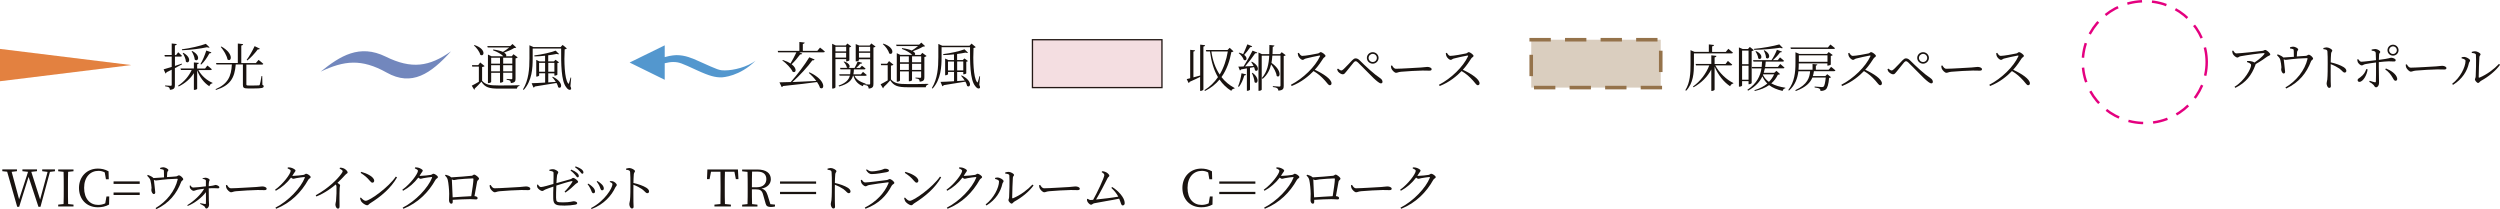<?xml version="1.0" encoding="UTF-8"?>
<svg id="_レイヤー_2" data-name="レイヤー 2" xmlns="http://www.w3.org/2000/svg" viewBox="0 0 433 36.21">
  <defs>
    <style>
      .cls-1 {
        fill: #7287bd;
      }

      .cls-2 {
        fill: none;
        stroke: #e4007f;
        stroke-dasharray: 2.15 2.15;
        stroke-width: .43px;
      }

      .cls-2, .cls-3 {
        stroke-linecap: square;
      }

      .cls-4 {
        fill: #e38140;
      }

      .cls-5 {
        fill: #191310;
      }

      .cls-6 {
        fill: #5397ce;
      }

      .cls-7 {
        fill: #f4dee1;
        stroke: #231815;
        stroke-width: .23px;
      }

      .cls-3 {
        fill: #dacebf;
        stroke: #95734b;
        stroke-dasharray: 3.08 3.08;
        stroke-width: .62px;
      }
    </style>
  </defs>
  <g id="_レイヤー_2-2" data-name="レイヤー 2">
    <g>
      <g>
        <path class="cls-5" d="M9.51,29.66l-.86.11-1.64,6.05h-.35l-1.71-5.19-1.63,5.19h-.34l-1.74-6.08-.84-.09v-.31h2.54v.31l-.92.11,1.29,4.76,1.55-4.76-.98-.11v-.31h2.53v.31l-.99.11,1.53,4.79,1.29-4.78-.93-.12v-.31h2.21v.31Z"/>
        <path class="cls-5" d="M11.8,29.76c-.03.83-.03,1.69-.03,2.55v.48c0,.84,0,1.7.03,2.55l.93.1v.32h-2.65v-.32l.93-.1c.03-.83.03-1.69.03-2.55v-.48c0-.85,0-1.71-.03-2.55l-.93-.1v-.31h2.65v.31l-.93.1Z"/>
        <path class="cls-5" d="M18.92,34.04l-.03,1.39c-.61.34-1.25.47-1.94.47-1.95,0-3.27-1.38-3.27-3.35s1.39-3.35,3.27-3.35c.58,0,1.21.11,1.85.47l.04,1.38h-.49l-.21-1.19c-.37-.19-.72-.27-1.08-.27-1.42,0-2.49,1.07-2.49,2.95s1.01,2.95,2.43,2.95c.41,0,.83-.08,1.23-.27l.21-1.19h.48Z"/>
        <path class="cls-5" d="M19.67,31.85v-.43h4.53v.43h-4.53ZM19.67,33.77v-.43h4.53v.43h-4.53Z"/>
        <path class="cls-5" d="M27.72,29.09c.2-.07.37-.12.56-.12.37,0,.88.31.88.48s-.19.22-.2.48c-.02.18-.04.49-.04.74.58-.04,1.24-.07,1.61-.12.16-.02.31-.18.46-.18.27,0,.75.47.75.68,0,.16-.29.26-.35.43-.8,2.09-2.1,3.69-4.3,4.74l-.15-.18c1.91-1.12,3.38-3,3.83-4.94.03-.12,0-.14-.12-.14-2.37.07-3.34.3-3.66.3-.12,0-.21-.04-.34-.12.04.39.24,2.02.24,2.18,0,.19-.1.28-.24.29-.24.02-.43-.42-.44-.68,0-.11.04-.26.04-.41,0-.29-.12-1-.19-1.26-.08-.34-.33-.56-.57-.82l.11-.15c.26.11.51.19.71.33.13.09.21.15.26.22.5-.02,1.23-.08,1.84-.12,0-.32,0-.83-.02-1.05,0-.19-.02-.25-.16-.3-.12-.05-.31-.08-.49-.1v-.17Z"/>
        <path class="cls-5" d="M35.07,30.89c.13-.04.32-.11.52-.11.34,0,.72.24.72.37,0,.15-.1.18-.12.42-.03.18-.04.46-.04.68,1.03-.11,1.06-.22,1.16-.22.27,0,.68.21.68.4,0,.11-.08.19-.21.19-.29,0-.79-.06-1.63,0,0,.59,0,1.6.02,2.09.02.36.04.55.04.77,0,.31-.23.64-.46.64-.2,0-.21-.25-.36-.39-.19-.16-.49-.29-.74-.42l.05-.12c.29.05.62.13.82.15.08,0,.13-.03.14-.11.03-.26,0-1.16,0-1.95-.65.9-1.92,1.9-3.14,2.39l-.08-.14c1.18-.72,2.37-1.85,2.92-2.84-.46.05-.88.12-1.2.18-.3.07-.46.18-.66.18s-.54-.33-.6-.5c-.04-.1-.04-.26-.04-.4l.12-.04c.16.24.29.37.5.37.45,0,1.46-.13,2.18-.21,0-.32,0-.71,0-.95,0-.13-.05-.17-.16-.23-.12-.06-.27-.1-.42-.12v-.11Z"/>
        <path class="cls-5" d="M39.32,32.04c.2.3.34.57.71.57.8,0,3.92-.2,4.33-.22.6-.04.85-.1,1.08-.1.34,0,.74.15.74.39,0,.16-.09.25-.39.25s-.63-.02-1.17-.02-3.07.13-3.74.21c-.51.05-.61.18-.87.18s-.67-.43-.8-.73c-.06-.17-.07-.32-.08-.49l.18-.05Z"/>
        <path class="cls-5" d="M49.82,28.99c.16,0,.34,0,.54.04.35.08.82.34.82.5,0,.15-.12.24-.26.46-.1.16-.2.33-.3.47.06,0,.12,0,.17,0,.43,0,1.53-.12,1.78-.17.24-.05.3-.2.46-.2.21,0,.78.36.78.59,0,.18-.29.23-.42.46-1.22,2.19-3.04,4-5.56,5.02l-.13-.19c2.3-1.18,4.39-3.44,5.09-5.18.04-.11,0-.13-.07-.13-.2,0-1.11.14-1.43.2-.19.04-.37.11-.5.11-.1,0-.24-.09-.38-.21-.71.93-1.6,1.72-2.64,2.28l-.13-.18c1.39-.98,2.71-2.77,2.71-3.28,0-.15-.23-.29-.54-.42l.04-.17Z"/>
        <path class="cls-5" d="M58.89,29.04c.21,0,.39.02.58.1.35.11.74.5.74.73,0,.17-.16.15-.4.41-.33.36-.77.83-1.36,1.39.25.16.46.31.46.43,0,.11-.08.24-.08.46-.06,1.27-.02,2.62-.02,3.14,0,.32-.08.43-.27.43-.29,0-.45-.42-.45-.71,0-.16.07-.33.11-.62.07-.6.11-2.06.08-2.46,0-.16-.04-.26-.13-.39-.56.48-1.79,1.45-3.35,2.08l-.12-.21c2.26-1.24,3.81-2.84,4.43-3.71.17-.23.24-.38.24-.45,0-.14-.15-.26-.53-.45l.06-.17Z"/>
        <path class="cls-5" d="M68.56,30.59l.21.13c-1.07,1.87-2.73,3.28-4.69,4.51-.18.11-.28.32-.47.32-.35,0-.88-.41-1.06-.68-.09-.15-.17-.43-.19-.57l.14-.09c.27.29.55.57.84.57.69,0,3.96-2.33,5.22-4.2ZM62.56,29.76c1.02.28,2.25.88,2.25,1.55,0,.19-.13.33-.31.33-.14,0-.26-.1-.49-.37-.43-.51-.77-.82-1.55-1.33l.11-.18Z"/>
        <path class="cls-5" d="M71.86,28.99c.16,0,.34,0,.54.04.35.08.82.34.82.5,0,.15-.12.24-.26.46-.1.16-.2.33-.3.47.06,0,.12,0,.17,0,.43,0,1.53-.12,1.78-.17.24-.05.3-.2.46-.2.21,0,.78.36.78.59,0,.18-.29.23-.42.46-1.22,2.19-3.04,4-5.56,5.02l-.13-.19c2.3-1.18,4.39-3.44,5.09-5.18.04-.11,0-.13-.07-.13-.2,0-1.11.14-1.43.2-.19.04-.37.11-.5.11-.1,0-.24-.09-.38-.21-.71.93-1.6,1.72-2.64,2.28l-.13-.18c1.39-.98,2.71-2.77,2.71-3.28,0-.15-.23-.29-.54-.42l.04-.17Z"/>
        <path class="cls-5" d="M81.61,30.46c.31-.03.35-.22.52-.22.22,0,.84.49.84.7s-.28.26-.33.5c-.08.39-.28,1.57-.46,2.53.32.02.54.15.54.32,0,.15-.07.25-.26.25-.2,0-.67-.05-1.08-.05-.7,0-1.9.06-2.97.12,0,.11,0,.22,0,.35,0,.22-.08.32-.27.32-.17,0-.37-.24-.37-.6,0-.18.03-.72.03-1.1,0-.66-.12-1.91-.25-2.43-.08-.32-.23-.52-.48-.74l.12-.15c.37.11.67.19.96.46.88-.03,3.09-.23,3.44-.27ZM81.62,33.98c.17-1,.38-2.49.38-2.98,0-.07-.03-.1-.11-.1-.57,0-2.07.12-2.56.17-.29.03-.55.12-.71.12-.1,0-.23-.05-.36-.12.03.54.11,2.13.14,3.11.96-.06,2.38-.17,3.22-.2Z"/>
        <path class="cls-5" d="M84.98,32.04c.2.3.34.57.72.57.8,0,3.92-.2,4.33-.22.6-.04.85-.1,1.08-.1.34,0,.74.15.74.39,0,.16-.09.25-.39.25s-.62-.02-1.17-.02-3.07.13-3.74.21c-.51.05-.61.18-.87.18s-.67-.43-.8-.73c-.06-.17-.07-.32-.08-.49l.18-.05Z"/>
        <path class="cls-5" d="M95.13,29.41c.24-.08.47-.11.66-.11.32,0,.9.33.9.53,0,.2-.18.31-.21.57-.04.25-.07.75-.11,1.32.77-.22,1.9-.53,2.43-.68.26-.07.32-.23.46-.23.26,0,.87.47.87.68,0,.18-.26.21-.47.41-.37.37-1.01.97-1.73,1.45l-.15-.15c.56-.57,1.06-1.19,1.34-1.68.06-.1.03-.17-.1-.15-.49.08-1.86.51-2.66.77-.04.77-.06,1.6-.05,2.12.02.72.11.79,1.2.79,1.24,0,1.65-.19,1.86-.19.24,0,.6.11.6.33,0,.16-.17.24-.41.27-.4.08-1.19.15-1.78.15-1.4,0-1.94-.08-1.96-1.24-.02-.61,0-1.47.03-2.05-.43.14-1.01.34-1.39.5-.32.14-.33.26-.58.26-.2,0-.7-.36-.81-.61-.06-.12-.06-.3-.05-.46l.14-.05c.18.26.32.44.54.44.31,0,1.55-.36,2.15-.54.02-.72.04-1.6.02-1.95-.02-.22-.29-.27-.72-.33v-.17ZM98.93,29.37c.45.18.79.39,1.02.58.22.21.3.36.3.53,0,.15-.07.24-.21.24-.13,0-.23-.2-.41-.42-.19-.22-.44-.49-.82-.76l.13-.16ZM99.69,28.81c.46.16.8.34,1.03.51.23.19.33.37.33.54,0,.15-.08.23-.21.23s-.23-.21-.43-.42c-.19-.22-.42-.42-.82-.71l.11-.15Z"/>
        <path class="cls-5" d="M101.76,31.9l.11-.1c.24.12.47.31.63.45.37.31.56.62.56.9,0,.19-.09.32-.28.32-.29,0-.29-.34-.54-.82-.14-.29-.3-.54-.47-.75ZM102.47,36.2l-.11-.16c2.37-1.21,3.72-3.48,3.72-4.14,0-.14-.12-.25-.47-.39l.04-.13c.12,0,.28-.03.42,0,.33.05.76.44.76.66,0,.14-.15.21-.25.41-.66,1.42-1.96,2.94-4.11,3.75ZM103.34,31.45l.11-.1c.26.14.46.28.66.47.29.24.47.53.47.84,0,.19-.13.3-.3.3-.27,0-.27-.36-.48-.79-.12-.24-.29-.52-.46-.72Z"/>
        <path class="cls-5" d="M108.43,29.21c.23-.05.4-.11.57-.11.37,0,.98.33.98.54,0,.18-.16.21-.2.5-.04.42-.06,1.06-.07,1.55.87.19,1.71.5,2.21.81.27.17.5.39.5.66,0,.15-.1.3-.29.3-.3,0-.39-.3-.93-.7-.4-.27-.88-.53-1.49-.76,0,.61-.02,2.05,0,2.98,0,.39.03.65.03.8,0,.23-.09.33-.29.33-.3,0-.45-.48-.45-.78,0-.19.08-.35.12-.68.07-.65.07-2.09.07-2.76,0-.7,0-1.66-.05-2.1-.03-.28-.22-.33-.7-.39v-.18Z"/>
        <path class="cls-5" d="M125.56,29.74c-.03.83-.03,1.69-.03,2.57v.48c0,.84,0,1.7.03,2.55l1.03.1v.32h-2.85v-.32l1.04-.1c.02-.83.02-1.69.02-2.55v-.48c0-.86,0-1.73-.02-2.57h-1.63l-.25,1.28h-.45l.07-1.67h5.29l.09,1.67h-.45l-.25-1.28h-1.63Z"/>
        <path class="cls-5" d="M134.23,35.44v.32c-.16.04-.39.09-.69.09-.58,0-.81-.16-.92-.55l-.45-1.58c-.2-.76-.52-.93-1.34-.93h-.6c0,.9,0,1.74.03,2.56l.93.1v.32h-2.65v-.32l.93-.1c.03-.83.03-1.69.03-2.55v-.48c0-.85,0-1.71-.03-2.55l-.93-.1v-.31h2.66c1.46,0,2.31.61,2.31,1.68,0,.77-.56,1.44-1.63,1.63.55.12.85.45,1.07,1.14l.48,1.55.8.08ZM131.12,32.43c1.04,0,1.61-.6,1.61-1.4s-.48-1.31-1.55-1.31h-.92c-.03.84-.03,1.7-.03,2.71h.88Z"/>
        <path class="cls-5" d="M141.35,31.82h-6.25v-.39h6.25v.39ZM141.35,33.62h-6.25v-.39h6.25v.39Z"/>
        <path class="cls-5" d="M143.32,29.21c.23-.05.4-.11.57-.11.37,0,.98.33.98.54,0,.18-.16.21-.2.5-.04.42-.06,1.06-.07,1.55.87.19,1.71.5,2.21.81.27.17.5.39.5.66,0,.15-.1.3-.29.3-.3,0-.39-.3-.93-.7-.4-.27-.88-.53-1.49-.76,0,.61-.02,2.05,0,2.98,0,.39.03.65.03.8,0,.23-.09.33-.29.33-.3,0-.45-.48-.45-.78,0-.19.08-.35.12-.68.07-.65.07-2.09.07-2.76,0-.7,0-1.66-.05-2.1-.03-.28-.22-.33-.7-.39v-.18Z"/>
        <path class="cls-5" d="M149.09,31.21l.17-.08c.19.27.34.47.6.47.53,0,3.13-.33,3.75-.42.25-.04.33-.17.48-.17.27,0,.81.45.81.67,0,.17-.35.26-.46.48-.89,1.72-2.22,3.13-4.54,4l-.12-.2c1.98-1,3.41-2.52,4.12-4.24.04-.11,0-.16-.11-.14-.72.07-2.68.35-3.29.47-.28.06-.4.22-.6.22-.21,0-.61-.36-.7-.57-.06-.15-.1-.32-.12-.49ZM153.57,29.82c-.66.12-1.78.33-2.57.33-.46,0-.71-.25-1-.71l.13-.11c.34.25.57.35.86.35.55,0,1-.11,1.46-.2.53-.12.64-.26.83-.26.38,0,.69.12.69.33,0,.12-.11.2-.39.26Z"/>
        <path class="cls-5" d="M162.81,30.59l.2.13c-1.07,1.87-2.73,3.28-4.69,4.51-.18.11-.28.32-.47.32-.35,0-.88-.41-1.06-.68-.09-.15-.17-.43-.19-.57l.14-.09c.27.29.55.57.84.57.69,0,3.96-2.33,5.23-4.2ZM156.81,29.76c1.02.28,2.25.88,2.25,1.55,0,.19-.12.33-.31.33-.14,0-.26-.1-.49-.37-.43-.51-.77-.82-1.55-1.33l.11-.18Z"/>
        <path class="cls-5" d="M166.11,28.99c.16,0,.34,0,.54.04.35.08.82.34.82.5,0,.15-.12.24-.26.46-.1.16-.2.33-.3.47.06,0,.12,0,.17,0,.43,0,1.53-.12,1.78-.17.24-.05.3-.2.46-.2.21,0,.78.36.78.59,0,.18-.29.23-.42.46-1.22,2.19-3.04,4-5.56,5.02l-.13-.19c2.3-1.18,4.39-3.44,5.09-5.18.04-.11,0-.13-.07-.13-.2,0-1.11.14-1.43.2-.19.04-.38.11-.5.11-.1,0-.24-.09-.38-.21-.71.93-1.6,1.72-2.64,2.28l-.13-.18c1.39-.98,2.71-2.77,2.71-3.28,0-.15-.23-.29-.55-.42l.04-.17Z"/>
        <path class="cls-5" d="M172.35,31v-.19c.13-.04.32-.08.52-.06.31.03.95.36.95.62,0,.19-.17.25-.21.47-.29,1.34-1.13,2.75-2.75,3.75l-.15-.18c1.42-1.09,2.32-2.92,2.32-3.98,0-.27-.46-.38-.67-.43ZM174.1,29.88c.23-.08.38-.11.59-.11.36,0,.94.32.94.53,0,.19-.18.19-.2.47-.04.4-.12,2.79-.12,3.45,0,.12.05.14.14.12,1.3-.54,2.54-1.48,3.37-2.37l.19.15c-.77,1.08-2.07,2.11-3.3,2.78-.21.12-.32.37-.5.37-.2,0-.55-.42-.55-.59s.1-.21.12-.56c.04-.5.1-2.86.04-3.71,0-.22-.25-.3-.71-.34l-.02-.18Z"/>
        <path class="cls-5" d="M180.16,32.04c.2.3.34.57.71.57.8,0,3.92-.2,4.33-.22.6-.04.85-.1,1.08-.1.34,0,.74.15.74.39,0,.16-.09.25-.39.25s-.63-.02-1.17-.02-3.07.13-3.74.21c-.51.05-.61.18-.87.18s-.67-.43-.8-.73c-.06-.17-.07-.32-.08-.49l.18-.05Z"/>
        <path class="cls-5" d="M192.63,32.39c1.02.61,2.17,1.84,2.17,2.78,0,.25-.13.41-.35.41-.29,0-.27-.4-.61-1.17-1.31.28-3.54.62-4.34.8-.19.04-.37.25-.52.25-.24,0-.6-.39-.68-.64-.03-.12-.04-.22-.03-.33l.12-.06c.19.14.33.21.48.21.08,0,.24,0,.46-.03.66-1.14,1.94-3.85,1.94-4.28,0-.19-.17-.35-.46-.51l.06-.16c.17,0,.38.03.51.09.37.11.76.47.76.69,0,.15-.2.21-.3.4-.41.83-1.37,2.68-2,3.72,1.12-.11,2.87-.32,3.85-.5-.3-.56-.73-1.08-1.21-1.52l.16-.16Z"/>
        <path class="cls-5" d="M210.03,34.04l-.03,1.39c-.61.34-1.25.47-1.94.47-1.95,0-3.27-1.38-3.27-3.35s1.38-3.35,3.27-3.35c.58,0,1.21.11,1.85.47l.04,1.38h-.49l-.21-1.19c-.37-.19-.72-.27-1.08-.27-1.42,0-2.49,1.07-2.49,2.95s1.01,2.95,2.43,2.95c.41,0,.83-.08,1.23-.27l.21-1.19h.48Z"/>
        <path class="cls-5" d="M217.43,31.82h-6.25v-.39h6.25v.39ZM217.43,33.62h-6.25v-.39h6.25v.39Z"/>
        <path class="cls-5" d="M221.06,28.99c.16,0,.34,0,.54.04.35.08.82.34.82.5,0,.15-.12.24-.26.46-.1.16-.2.33-.3.47.06,0,.12,0,.17,0,.43,0,1.53-.12,1.78-.17.24-.05.3-.2.46-.2.21,0,.78.36.78.59,0,.18-.29.23-.42.46-1.22,2.19-3.04,4-5.56,5.02l-.13-.19c2.3-1.18,4.39-3.44,5.09-5.18.04-.11,0-.13-.07-.13-.2,0-1.11.14-1.43.2-.19.04-.38.11-.5.11-.1,0-.24-.09-.38-.21-.71.93-1.6,1.72-2.64,2.28l-.13-.18c1.39-.98,2.71-2.77,2.71-3.28,0-.15-.23-.29-.55-.42l.04-.17Z"/>
        <path class="cls-5" d="M230.81,30.46c.31-.03.35-.22.52-.22.22,0,.84.49.84.7s-.28.26-.33.5c-.08.39-.28,1.57-.46,2.53.32.02.55.15.55.32,0,.15-.07.25-.26.25s-.67-.05-1.08-.05c-.7,0-1.9.06-2.97.12,0,.11,0,.22,0,.35,0,.22-.08.32-.27.32-.17,0-.37-.24-.37-.6,0-.18.03-.72.03-1.1,0-.66-.12-1.91-.25-2.43-.08-.32-.23-.52-.48-.74l.12-.15c.38.11.67.19.96.46.88-.03,3.09-.23,3.44-.27ZM230.82,33.98c.17-1,.38-2.49.38-2.98,0-.07-.03-.1-.11-.1-.57,0-2.07.12-2.56.17-.29.03-.54.12-.71.12-.1,0-.23-.05-.36-.12.03.54.11,2.13.14,3.11.96-.06,2.39-.17,3.22-.2Z"/>
        <path class="cls-5" d="M234.18,32.04c.2.3.34.57.71.57.8,0,3.92-.2,4.33-.22.6-.04.85-.1,1.08-.1.34,0,.74.15.74.39,0,.16-.09.25-.39.25s-.63-.02-1.17-.02-3.07.13-3.74.21c-.51.05-.61.18-.87.18s-.67-.43-.8-.73c-.06-.17-.07-.32-.08-.49l.18-.05Z"/>
        <path class="cls-5" d="M244.68,28.99c.16,0,.34,0,.54.04.35.08.82.34.82.5,0,.15-.12.24-.26.46-.1.16-.2.33-.3.47.06,0,.12,0,.17,0,.43,0,1.53-.12,1.78-.17.24-.05.3-.2.46-.2.21,0,.78.36.78.59,0,.18-.29.23-.42.46-1.22,2.19-3.04,4-5.56,5.02l-.13-.19c2.3-1.18,4.39-3.44,5.09-5.18.04-.11,0-.13-.07-.13-.2,0-1.11.14-1.43.2-.19.04-.37.11-.5.11-.1,0-.24-.09-.38-.21-.71.93-1.6,1.72-2.64,2.28l-.13-.18c1.39-.98,2.71-2.77,2.71-3.28,0-.15-.23-.29-.54-.42l.04-.17Z"/>
      </g>
      <g>
        <g>
          <rect class="cls-3" x="265.21" y="6.88" width="22.43" height="8.29"/>
          <g>
            <path class="cls-5" d="M293.39,11.12c0,1.42-.09,3.29-1.36,4.6l-.13-.1c.83-1.33.9-2.97.9-4.5v-2.43l.68.29h2.49v-1.29l.9.1c-.02.12-.11.21-.33.24v.96h2.37l.44-.54s.49.39.79.66c-.02.1-.1.14-.22.14h-6.53v1.89ZM297.09,11.33c.7,1.32,1.97,2.49,3.13,3.05l-.02.09c-.24.04-.45.2-.54.47-1.07-.7-2.07-1.91-2.69-3.41v4c0,.08-.25.22-.47.22h-.1v-3.71c-.67,1.26-1.71,2.32-3.08,3.08l-.1-.13c1.3-.92,2.29-2.26,2.83-3.66h-2.3l-.07-.26h2.72v-1.49l.89.1c-.03.13-.1.22-.32.26v1.14h1.9l.4-.52s.46.37.75.63c-.03.1-.11.14-.23.14h-2.7Z"/>
            <path class="cls-5" d="M301.73,14.06v.75c0,.05-.17.2-.46.2h-.09v-6.8l.66.28h.91l.32-.36.7.55c-.05.07-.21.14-.38.18v5.52c0,.07-.27.21-.46.21h-.08v-.54h-1.12ZM301.73,8.76v2.36h1.12v-2.36h-1.12ZM302.85,13.81v-2.42h-1.12v2.42h1.12ZM308.3,12.83c-.06.07-.15.1-.37.11-.28.58-.65,1.08-1.14,1.5.66.37,1.48.61,2.43.75v.1c-.24.04-.41.2-.47.46-.96-.22-1.73-.54-2.34-1.01-.65.46-1.47.8-2.49,1.02l-.05-.14c.9-.27,1.64-.66,2.23-1.15-.35-.34-.63-.75-.86-1.24-.41.89-1.15,1.74-2.47,2.47l-.13-.14c1.69-1.13,2.25-2.46,2.45-3.71h-1.61l-.07-.26h1.71c.04-.32.06-.62.07-.92h-1.49l-.07-.26h3.2c.35-.51.73-1.23.93-1.79l.88.32c-.04.1-.15.15-.34.14-.29.41-.76.94-1.24,1.33h.86l.38-.47s.43.34.69.59c-.02.1-.11.14-.22.14h-2.95c-.02.3-.04.61-.1.92h2.22l.39-.51s.46.36.74.63c-.02.09-.1.13-.22.13h-3.17c-.05.25-.12.52-.2.77h1.82l.38-.34.63.56ZM308.78,8.31c-.09.07-.25.06-.46-.04-1.18.18-2.95.35-4.5.36l-.03-.17c1.5-.13,3.38-.47,4.39-.77l.6.61ZM304.15,8.85c1.46.68.88,1.7.38,1.26-.03-.4-.27-.9-.49-1.21l.11-.04ZM305.34,12.98c.25.49.6.89,1.04,1.2.38-.39.69-.82.9-1.31h-1.9l-.04.11ZM305.58,8.7c1.38.76.77,1.77.29,1.31,0-.41-.2-.94-.39-1.26l.11-.05Z"/>
            <path class="cls-5" d="M317.14,11.58s.46.34.75.61c-.03.1-.11.14-.23.14h-3.49c-.04.28-.09.57-.18.85h2.15l.34-.33.66.53c-.06.06-.16.1-.34.12-.09,1.06-.28,1.77-.6,2.01-.21.16-.54.25-.89.24,0-.15-.04-.3-.17-.39-.12-.09-.5-.17-.85-.21v-.16c.38.03,1.05.09,1.24.09.16,0,.23-.02.31-.07.17-.14.29-.74.38-1.58h-2.32c-.34.85-1.09,1.68-2.85,2.33l-.12-.14c2.15-.98,2.49-2.2,2.58-3.28h-2.03c-.14,1.15-.54,2.4-1.63,3.35l-.12-.1c1.08-1.4,1.24-3.09,1.24-4.64v-1.9l.68.29h4.78l.3-.33.7.53c-.05.06-.19.12-.34.15v1.49c0,.05-.3.18-.5.18h-.09v-.38h-4.96c0,.34,0,.71-.04,1.1h2.43v-1l.83.08c-.02.11-.09.18-.26.2v.72h2.22l.41-.49ZM310.18,8.48l-.07-.26h6.48l.43-.51s.49.37.8.63c-.03.1-.12.14-.24.14h-7.39ZM311.56,9.58v1.12h4.96v-1.12h-4.96Z"/>
            <path class="cls-5" d="M320.28,9.15c.15.21.32.53.62.53.49,0,2.25-.31,2.74-.43.19-.05.29-.22.42-.22.27,0,.85.46.85.65,0,.18-.27.25-.38.42-.3.47-.83,1.28-1.48,1.99,1.44.64,2.9,1.62,2.9,2.34,0,.18-.1.33-.3.33-.24,0-.37-.28-.84-.81-.6-.66-1.17-1.18-1.97-1.64-.82.85-2.09,1.92-3.79,2.59l-.13-.22c2.1-1.07,4.21-3.13,5.04-4.94.04-.11,0-.13-.11-.12-.63.1-1.88.4-2.37.52-.28.07-.31.23-.53.23-.26,0-.62-.38-.72-.61-.05-.11-.11-.29-.12-.54l.19-.08Z"/>
            <path class="cls-5" d="M326.92,12l.14-.12c.2.18.42.32.57.32.12,0,.24-.08.42-.24.41-.37,1.17-1.22,1.47-1.52.19-.19.37-.33.58-.33.23,0,.45.08.71.34,1.13,1.11,2.49,2.39,3.6,3.12.21.14.36.37.36.6,0,.17-.1.27-.27.27-.25,0-.69-.36-1.29-.92-.56-.54-2.01-2.04-2.69-2.7-.17-.16-.28-.22-.39-.22-.1,0-.2.04-.34.2-.28.32-.97,1.2-1.3,1.61-.22.27-.35.46-.6.46s-.58-.21-.77-.42c-.11-.11-.15-.27-.21-.44ZM332.06,10.03c0-.54.46-.99,1.02-.99s1.01.45,1.01.99-.46,1-1.01,1-1.02-.45-1.02-1ZM332.36,10.03c0,.4.32.71.72.71s.71-.31.71-.71-.32-.7-.71-.7-.72.32-.72.7Z"/>
            <path class="cls-5" d="M336.42,11.34c.2.3.34.57.71.57.8,0,3.92-.2,4.33-.22.6-.04.85-.1,1.08-.1.34,0,.74.15.74.39,0,.16-.09.26-.39.26s-.63-.02-1.17-.02-3.07.13-3.74.21c-.51.05-.61.18-.87.18s-.67-.43-.8-.73c-.06-.17-.07-.32-.08-.49l.18-.05Z"/>
            <path class="cls-5" d="M345.91,9.15c.15.21.32.53.62.53.49,0,2.25-.31,2.74-.43.19-.05.29-.22.42-.22.27,0,.85.46.85.65,0,.18-.27.25-.38.42-.3.47-.83,1.28-1.48,1.99,1.44.64,2.9,1.62,2.9,2.34,0,.18-.1.33-.3.33-.24,0-.37-.28-.84-.81-.6-.66-1.17-1.18-1.97-1.64-.82.85-2.09,1.92-3.79,2.59l-.13-.22c2.1-1.07,4.21-3.13,5.04-4.94.04-.11,0-.13-.11-.12-.63.1-1.88.4-2.37.52-.28.07-.31.23-.53.23-.26,0-.62-.38-.72-.61-.05-.11-.11-.29-.12-.54l.19-.08Z"/>
          </g>
        </g>
        <g>
          <rect class="cls-7" x="178.82" y="6.88" width="22.43" height="8.29"/>
          <g>
            <path class="cls-5" d="M208.72,7.83c-.02.11-.09.21-.29.24v7.42c0,.09-.25.25-.46.25h-.11v-2.42c-.47.24-1.07.53-1.81.85-.03.11-.1.18-.18.21l-.33-.68c.14-.04.35-.09.6-.15v-4.92l.85.09c-.03.12-.09.18-.29.22v4.46c.36-.09.76-.2,1.17-.32v-5.35l.87.1ZM213.64,8.89c-.07.08-.16.11-.36.12-.3,1.54-.8,3.05-1.72,4.34.62.79,1.38,1.42,2.28,1.9l-.03.09c-.26.03-.48.16-.55.4-.81-.5-1.48-1.15-2.04-1.96-.63.76-1.45,1.44-2.5,1.97l-.12-.13c.97-.61,1.75-1.38,2.35-2.26-.71-1.2-1.16-2.7-1.38-4.45h-.64l-.08-.25h3.76l.37-.38.66.61ZM209.81,8.91c.22,1.58.71,2.92,1.44,4,.72-1.2,1.17-2.58,1.41-4h-2.85Z"/>
            <path class="cls-5" d="M214.43,14.96c.27-.59.49-1.46.6-2.27l.8.19c-.03.11-.13.18-.32.19-.21.73-.53,1.48-.93,1.97l-.14-.08ZM216.82,10.68c1.57.84,1.05,1.93.54,1.49-.02-.17-.08-.36-.16-.55l-.7.13v3.8s-.19.18-.47.18h-.07v-3.89l-1,.18c-.04.11-.13.16-.21.18l-.27-.66c.21,0,.53,0,.91-.03.53-.83,1.15-1.94,1.55-2.74l.82.33c-.05.11-.17.16-.36.13-.42.64-1.12,1.55-1.75,2.27.44-.02.95-.04,1.47-.07-.12-.26-.28-.51-.41-.69l.11-.05ZM216.87,8.02c-.04.1-.14.16-.32.14-.32.47-.71.97-1.06,1.35.71.52.37,1.16-.07.86-.11-.4-.53-.89-.88-1.18l.09-.07c.28.08.5.17.68.26.22-.47.52-1.12.73-1.7l.84.33ZM216.94,12.61c1.38,1.04.83,2.09.35,1.62-.03-.49-.26-1.15-.46-1.58l.12-.04ZM222.69,9.56c-.05.06-.19.12-.35.15v5.17c0,.46-.09.75-.92.82-.03-.18-.08-.32-.2-.41-.13-.1-.36-.18-.76-.22v-.15s.91.08,1.11.08c.16,0,.21-.06.21-.2v-5.17h-1.41c-.03.42-.07.84-.15,1.26,1.95,1.37,1.47,2.76.9,2.26-.06-.62-.51-1.4-.96-1.99-.22.92-.64,1.79-1.47,2.5l-.14-.14c.95-1.08,1.21-2.44,1.28-3.88h-1.3v5.88c0,.07-.21.21-.45.21h-.11v-6.63l.6.28h1.27c.02-.53.02-1.05.02-1.59l.87.09c-.02.11-.09.2-.29.23,0,.42-.02.84-.04,1.27h1.3l.29-.34.71.53Z"/>
            <path class="cls-5" d="M224.95,9.15c.15.21.32.53.62.53.49,0,2.25-.31,2.74-.43.19-.05.3-.22.42-.22.27,0,.85.46.85.65,0,.18-.27.25-.38.42-.3.47-.83,1.28-1.48,1.99,1.44.64,2.9,1.62,2.9,2.34,0,.18-.1.33-.3.33-.24,0-.37-.28-.84-.81-.6-.66-1.17-1.18-1.97-1.64-.82.85-2.09,1.92-3.79,2.59l-.13-.22c2.1-1.07,4.21-3.13,5.04-4.94.04-.11,0-.13-.11-.12-.63.1-1.88.4-2.37.52-.28.07-.31.23-.53.23-.26,0-.62-.38-.72-.61-.05-.11-.11-.29-.13-.54l.19-.08Z"/>
            <path class="cls-5" d="M231.6,12l.14-.12c.21.18.42.32.57.32.13,0,.24-.08.42-.24.41-.37,1.17-1.22,1.47-1.52.19-.19.37-.33.58-.33.23,0,.45.08.71.34,1.13,1.11,2.49,2.39,3.6,3.12.21.14.36.37.36.6,0,.17-.1.27-.27.27-.25,0-.69-.36-1.29-.92-.56-.54-2.01-2.04-2.69-2.7-.17-.16-.28-.22-.39-.22-.1,0-.2.04-.34.2-.28.32-.97,1.2-1.3,1.61-.22.27-.35.46-.6.46s-.58-.21-.77-.42c-.11-.11-.15-.27-.21-.44ZM236.74,10.03c0-.54.46-.99,1.02-.99s1.01.45,1.01.99-.46,1-1.01,1-1.02-.45-1.02-1ZM237.04,10.03c0,.4.32.71.72.71s.71-.31.71-.71-.32-.7-.71-.7-.72.32-.72.7Z"/>
            <path class="cls-5" d="M241.1,11.34c.2.3.34.57.71.57.8,0,3.92-.2,4.33-.22.6-.04.85-.1,1.08-.1.34,0,.74.15.74.39,0,.16-.09.26-.39.26s-.63-.02-1.17-.02-3.07.13-3.74.21c-.51.05-.61.18-.87.18s-.67-.43-.8-.73c-.06-.17-.07-.32-.08-.49l.18-.05Z"/>
            <path class="cls-5" d="M250.59,9.15c.15.21.32.53.62.53.49,0,2.25-.31,2.74-.43.19-.05.29-.22.42-.22.27,0,.85.46.85.65,0,.18-.27.25-.38.42-.3.47-.83,1.28-1.48,1.99,1.44.64,2.9,1.62,2.9,2.34,0,.18-.1.33-.3.33-.24,0-.37-.28-.84-.81-.6-.66-1.17-1.18-1.97-1.64-.82.85-2.09,1.92-3.79,2.59l-.13-.22c2.1-1.07,4.21-3.13,5.04-4.94.04-.11,0-.13-.11-.12-.63.1-1.88.4-2.37.52-.28.07-.31.23-.53.23-.26,0-.62-.38-.72-.61-.05-.11-.11-.29-.13-.54l.19-.08Z"/>
          </g>
        </g>
        <g>
          <g>
            <path class="cls-5" d="M31.51,11.15c-.33.18-.74.4-1.22.65v2.94c0,.47-.09.75-.85.82-.03-.18-.07-.32-.17-.41-.12-.1-.32-.17-.67-.2v-.15s.78.06.94.06c.15,0,.2-.04.2-.18v-2.61c-.28.14-.57.29-.89.44-.03.11-.1.19-.18.23l-.33-.73c.29-.07.79-.22,1.4-.42v-1.8h-1.19l-.06-.26h1.25v-2l.88.1c-.03.12-.12.21-.33.24v1.67h.21l.36-.49s.41.36.65.61c-.02.1-.1.14-.22.14h-.99v1.62c.38-.12.79-.26,1.19-.4l.04.12ZM34.35,12.12c.54,1,1.5,1.83,2.45,2.22v.09c-.26.04-.46.21-.54.51-.91-.58-1.66-1.54-2.11-2.77v3.21c0,.07-.25.19-.47.19h-.1v-2.9c-.6.96-1.49,1.75-2.64,2.31l-.1-.13c1.07-.7,1.88-1.66,2.36-2.73h-1.86l-.07-.26h2.31v-1.05l.86.08c-.02.11-.08.2-.29.24v.74h1.37l.4-.52s.48.37.77.64c-.03.1-.1.14-.23.14h-2.11ZM36.31,8.2c-.08.07-.25.07-.45-.02-1.1.24-2.81.47-4.32.52l-.04-.16c1.44-.18,3.22-.59,4.15-.95l.65.61ZM31.74,9.14c1.58.88.99,2.03.46,1.54-.02-.48-.31-1.1-.56-1.49l.11-.04ZM33.29,8.83c1.59.83.99,1.99.44,1.49-.03-.47-.3-1.06-.55-1.45l.11-.04ZM34.72,11.09c.36-.57.74-1.48,1.01-2.34l.88.32c-.04.1-.14.18-.34.17-.39.74-.91,1.48-1.42,1.94l-.13-.08Z"/>
            <path class="cls-5" d="M45.43,14.69c.2.07.24.14.24.26,0,.27-.29.37-1.73.37h-.98c-.73,0-.89-.13-.89-.61v-3.54h-1.24c-.19,2.32-.93,3.63-3.43,4.41l-.06-.13c2.13-.93,2.71-2.2,2.82-4.28h-2.67l-.07-.26h3.77v-3.37l.92.1c-.02.12-.11.21-.32.25v3.03h2.53l.46-.55s.52.4.82.68c-.02.1-.1.14-.23.14h-2.7v3.41c0,.17.04.21.4.21h.89c.41,0,.72,0,.86-.02.11,0,.14-.04.18-.14.07-.17.19-.82.29-1.47h.13l.03,1.53ZM38.35,8.06c2.24,1.26,1.72,2.78,1.05,2.23-.11-.69-.69-1.6-1.17-2.17l.12-.06ZM45,8.44c-.04.09-.17.15-.35.11-.55.73-1.22,1.46-1.81,1.92l-.12-.1c.42-.55.97-1.5,1.38-2.38l.9.44Z"/>
          </g>
          <polygon class="cls-4" points="22.74 11.27 0 14.07 0 8.47 22.74 11.27"/>
        </g>
        <g>
          <g>
            <path class="cls-5" d="M83.49,13.98c.63.71,1.33.82,2.89.82,1.07,0,2.5,0,3.59-.04v.12c-.25.04-.41.21-.44.47h-3.14c-1.64,0-2.38-.2-3.01-1.2-.32.39-.84.9-1.16,1.19.03.11-.02.16-.09.2l-.42-.7c.29-.14.78-.41,1.23-.68v-2.63h-1.15l-.04-.25h1.08l.34-.46.77.63c-.06.06-.2.13-.44.16v2.36ZM82.18,7.8c2.14.71,1.66,2.15,1,1.68-.12-.54-.65-1.22-1.1-1.61l.1-.07ZM84.48,8.23l-.08-.25h3.98l.38-.36.66.61c-.08.07-.2.08-.38.09-.4.27-1.14.58-1.74.79.43.25.46.51.33.64h1.01l.29-.36.74.55c-.05.06-.2.14-.38.18v3.5c0,.44-.08.69-.81.77-.02-.17-.05-.31-.13-.4-.11-.08-.29-.15-.6-.18v-.14s.65.05.8.05c.14,0,.18-.04.18-.17v-.95h-1.58v1.55s-.19.17-.46.17h-.09v-1.71h-1.53v1.58c0,.06-.23.2-.47.2h-.09v-4.94l.61.29h2.05l-.02-.02c-.32-.33-.92-.71-1.76-1.01l.04-.14c.79.11,1.32.26,1.68.42.35-.22.79-.51,1.09-.77h-3.73ZM85.07,10v1.03h1.53v-1.03h-1.53ZM86.59,12.35v-1.06h-1.53v1.06h1.53ZM87.15,10v1.03h1.58v-1.03h-1.58ZM88.73,12.35v-1.06h-1.58v1.06h1.58Z"/>
            <path class="cls-5" d="M98.78,14.89c.15.33.19.54.08.61-.25.17-.58-.06-.8-.4-.87-1.08-.89-4.06-.87-6.69h-4.93v1.72c0,1.61-.1,3.84-1.55,5.44l-.13-.09c.99-1.62,1.12-3.56,1.12-5.35v-2.29l.68.31h4.72l.35-.37.73.61c-.06.06-.18.13-.38.16-.11,2-.04,5.09.6,5.9.07.09.11.08.15-.04.11-.34.2-.66.27-.98l.11.02-.13,1.44ZM95.74,13.29c1.99.98,1.53,2.27.94,1.82-.04-.23-.15-.48-.29-.74-.93.16-2.14.36-3.76.61-.05.11-.13.18-.23.19l-.32-.76c.48,0,1.32-.05,2.34-.11v-1.61h-1.04v.41s-.21.17-.44.17h-.06v-2.9l.54.26h.99v-.98c-.6.07-1.23.12-1.84.12l-.03-.17c1.3-.15,2.87-.51,3.69-.83l.61.59c-.08.06-.23.06-.43-.02-.41.09-.91.17-1.46.24v1.05h.99l.28-.28.61.45c-.04.06-.17.11-.29.13v2c0,.05-.27.17-.44.17h-.08v-.4h-1.06v1.57l1.31-.09c-.2-.31-.43-.6-.63-.82l.11-.07ZM94.41,12.43v-1.54h-1.04v1.54h1.04ZM94.96,10.89v1.54h1.06v-1.54h-1.06Z"/>
          </g>
          <path class="cls-1" d="M55.55,12.4c3.37-2.72,6.71-4.81,11.24-2.6,4.5,2.22,7.56,1.76,11.33-.91-3.52,3.89-6.79,6.13-11.15,3.68-4.36-2.44-7.36-2.09-11.41-.17Z"/>
        </g>
        <g>
          <g>
            <path class="cls-5" d="M142.03,8.24s.52.4.83.68c-.02.1-.1.14-.22.14h-4.22l.53.23c-.04.09-.17.16-.36.13-.44.61-.98,1.24-1.48,1.71,1.04.79.74,1.6.18,1.3-.29-.65-1.13-1.48-1.79-1.96l.09-.08c.56.18,1,.39,1.32.61.33-.54.71-1.26,1.03-1.94h-3.17l-.07-.25h3.75v-1.54l.92.1c-.02.12-.11.21-.32.24v1.2h2.51l.47-.57ZM140.19,12.52c3.02,1.4,2.62,3.22,1.83,2.69-.09-.32-.27-.66-.51-1-1.39.19-3.26.42-5.88.69-.06.1-.15.16-.24.18l-.39-.82c.46,0,1.13-.03,1.95-.05,1.13-1.26,2.44-3,3.22-4.29l.92.38c-.05.11-.18.18-.39.15-.8,1.11-2.18,2.63-3.45,3.76,1.17-.04,2.61-.11,4.13-.19-.38-.53-.88-1.04-1.3-1.4l.11-.08Z"/>
            <path class="cls-5" d="M144.7,10.24v4.87c0,.08-.2.23-.46.23h-.11v-7.76l.62.29h1.73l.29-.33.67.5c-.05.06-.18.13-.33.17v2.22c0,.07-.29.2-.47.2h-.08v-.39h-1.86ZM144.7,8.11v.79h1.86v-.79h-1.86ZM146.55,9.98v-.83h-1.86v.83h1.86ZM151.67,8.05c-.06.07-.21.15-.39.18v6.29c0,.47-.09.75-.82.83-.02-.18-.06-.34-.15-.43-.1-.1-.28-.17-.59-.2v-.12c-.14.04-.22.13-.27.33-1.04-.4-1.46-1.17-1.65-1.82h-.06c-.22.81-.8,1.41-2.38,1.87l-.12-.15c1.29-.46,1.77-1.02,1.96-1.72h-1.78l-.07-.25h1.9c.04-.26.05-.54.06-.85h-1.74l-.07-.25h1.33c-.05,0-.11-.04-.16-.08-.04-.32-.31-.74-.56-.98l.1-.05c1.12.36,1.06,1.04.75,1.12h1.05c.19-.33.4-.77.54-1.12l.78.23c-.04.11-.15.17-.35.16-.17.23-.42.5-.69.73h.65l.34-.39s.38.27.63.5c-.02.1-.1.14-.22.14h-1.79c-.02.31-.04.59-.09.85h1.3l.36-.42s.39.31.65.54c-.03.1-.12.14-.24.14h-1.88c.25.52.8,1.02,1.9,1.34v.11s-.1.02-.1.02c.18,0,.62.04.73.04.13,0,.18-.04.18-.17v-4.21h-1.94v.18c0,.05-.24.19-.48.19h-.08v-3l.61.26h1.8l.29-.37.76.56ZM148.77,8.11v.79h1.94v-.79h-1.94ZM150.71,9.98v-.83h-1.94v.83h1.94Z"/>
            <path class="cls-5" d="M154.3,13.74c.63.71,1.33.82,2.89.82,1.07,0,2.5,0,3.59-.04v.12c-.25.04-.41.21-.44.47h-3.14c-1.64,0-2.38-.2-3.01-1.2-.32.39-.84.9-1.16,1.19.03.11-.02.16-.09.2l-.42-.7c.3-.14.78-.41,1.23-.68v-2.63h-1.15l-.04-.25h1.08l.34-.46.77.63c-.06.06-.2.13-.44.16v2.36ZM153,7.56c2.14.71,1.66,2.15,1,1.68-.12-.54-.65-1.22-1.1-1.61l.1-.07ZM155.29,7.99l-.08-.25h3.98l.38-.36.66.61c-.08.07-.2.08-.38.09-.4.27-1.14.58-1.74.79.43.25.46.51.33.64h1.01l.29-.36.74.55c-.05.06-.2.14-.38.18v3.5c0,.44-.08.69-.81.77-.02-.17-.05-.31-.13-.4-.11-.08-.29-.15-.6-.18v-.14s.65.05.8.05c.14,0,.18-.04.18-.17v-.95h-1.58v1.55s-.19.17-.46.17h-.09v-1.71h-1.53v1.58c0,.06-.23.2-.47.2h-.09v-4.94l.61.29h2.05l-.02-.02c-.32-.33-.92-.71-1.76-1.01l.04-.14c.79.11,1.32.26,1.68.42.35-.22.79-.51,1.09-.77h-3.73ZM155.88,9.76v1.03h1.53v-1.03h-1.53ZM157.41,12.11v-1.06h-1.53v1.06h1.53ZM157.97,9.76v1.03h1.58v-1.03h-1.58ZM159.55,12.11v-1.06h-1.58v1.06h1.58Z"/>
            <path class="cls-5" d="M169.6,14.66c.15.33.19.54.08.61-.25.17-.58-.06-.8-.4-.87-1.08-.89-4.06-.87-6.69h-4.93v1.72c0,1.61-.1,3.84-1.55,5.44l-.13-.09c.99-1.62,1.12-3.56,1.12-5.35v-2.29l.68.31h4.72l.35-.37.73.61c-.06.06-.18.13-.38.16-.11,2-.04,5.09.6,5.9.07.09.11.08.15-.04.11-.34.2-.66.27-.98l.11.02-.13,1.44ZM166.56,13.06c1.99.98,1.53,2.27.94,1.82-.04-.23-.15-.48-.29-.74-.93.16-2.14.36-3.76.61-.05.11-.13.18-.23.19l-.32-.76c.48,0,1.32-.05,2.34-.11v-1.61h-1.04v.41s-.21.17-.44.17h-.06v-2.9l.54.26h.99v-.98c-.6.07-1.23.12-1.84.12l-.03-.17c1.3-.15,2.87-.51,3.69-.83l.61.59c-.08.06-.23.06-.43-.02-.41.09-.91.17-1.46.24v1.05h.99l.28-.28.61.45c-.04.06-.17.11-.29.13v2c0,.05-.27.17-.44.17h-.08v-.4h-1.06v1.57l1.31-.09c-.2-.31-.43-.6-.63-.82l.11-.07ZM165.23,12.2v-1.54h-1.04v1.54h1.04ZM165.78,10.65v1.54h1.06v-1.54h-1.06Z"/>
          </g>
          <g>
            <path class="cls-5" d="M386.79,8.77c.18.26.3.48.56.48.57,0,4.04-.37,4.56-.45.19-.03.27-.15.42-.15.24,0,.88.54.88.78,0,.2-.36.24-.55.39-.38.28-1.18.84-1.99,1.29,0,.04,0,.09-.03.14-.67,1.79-1.6,3.02-3.48,3.97l-.14-.19c1.77-1.06,2.87-3.15,2.87-3.75,0-.26-.33-.4-.72-.53l.04-.19c.26,0,.41,0,.57.03.29.04.54.13.7.24.69-.47,1.41-1.07,1.67-1.43.12-.17.08-.2-.11-.2-.43,0-2.97.35-3.97.54-.35.07-.36.23-.57.23s-.63-.35-.77-.62c-.07-.15-.09-.33-.12-.54l.19-.05Z"/>
            <path class="cls-5" d="M396.61,8.2c.21-.07.38-.12.56-.12.38,0,.88.31.88.48s-.19.22-.2.48c-.02.18-.04.49-.04.74.58-.04,1.24-.07,1.61-.11.16-.02.31-.19.46-.19.27,0,.75.47.75.68,0,.16-.29.26-.35.43-.8,2.09-2.1,3.69-4.3,4.74l-.15-.18c1.91-1.12,3.38-3,3.83-4.94.03-.12,0-.14-.12-.14-2.37.07-3.34.3-3.66.3-.12,0-.21-.04-.34-.11.04.39.24,2.02.24,2.18,0,.19-.1.28-.24.29-.24.02-.43-.42-.44-.68,0-.11.04-.26.04-.41,0-.29-.12-1-.19-1.26-.08-.34-.33-.56-.57-.82l.11-.15c.26.11.51.19.71.33.13.09.21.15.26.22.5-.02,1.23-.08,1.84-.12,0-.32,0-.83-.02-1.04,0-.19-.02-.25-.16-.3-.12-.05-.31-.08-.49-.1v-.18Z"/>
            <path class="cls-5" d="M402.4,8.32c.23-.05.4-.11.57-.11.37,0,.98.33.98.54,0,.18-.16.21-.2.5-.04.42-.06,1.06-.07,1.55.87.19,1.71.5,2.21.81.27.17.5.39.5.66,0,.15-.1.3-.29.3-.29,0-.39-.3-.93-.7-.4-.27-.88-.53-1.49-.76,0,.61-.02,2.05,0,2.98,0,.39.03.65.03.8,0,.23-.09.33-.29.33-.29,0-.45-.48-.45-.78,0-.19.08-.35.12-.68.07-.65.07-2.09.07-2.76,0-.7,0-1.66-.05-2.1-.03-.28-.22-.33-.7-.39v-.18Z"/>
            <path class="cls-5" d="M410.76,8.58c.21-.04.48-.09.67-.09.37.02.83.31.83.51,0,.16-.18.18-.2.42-.02.21-.03.56-.04.95,1.85-.23,1.94-.37,2.13-.37.33,0,.78.2.78.4s-.09.25-.31.25c-.27,0-.52-.03-.91-.03-.36,0-1.1.08-1.7.14,0,.29,0,.58,0,.8,0,.66.04,2.56.04,2.8,0,.38-.21.76-.51.76-.25,0-.24-.18-.44-.41-.16-.18-.47-.39-.75-.54l.09-.18c.29.1.63.21.87.26.1.02.18,0,.19-.11.03-.4.03-1.83.03-2.58v-.74c-.58.08-1.37.18-1.83.28-.36.07-.45.23-.64.23s-.53-.25-.68-.54c-.05-.11-.09-.32-.11-.48l.16-.07c.17.23.36.46.55.45.41,0,1.87-.19,2.54-.27,0-.54-.02-1.06-.04-1.26-.04-.27-.24-.33-.71-.39v-.19ZM410.07,12.01c-.1.96-.79,2.17-1.42,2.17-.21,0-.31-.14-.31-.31,0-.22.18-.27.46-.48.64-.48.88-.94,1.04-1.43l.23.05ZM413.25,11.86c.9.35,1.79.98,1.94,1.7.04.25-.06.43-.28.43-.25,0-.36-.29-.53-.57-.23-.41-.63-.97-1.26-1.4l.12-.16ZM413.51,8.69c0-.52.43-.95.96-.95s.96.43.96.95-.43.95-.96.95-.96-.42-.96-.95ZM413.8,8.69c0,.37.29.66.67.66s.66-.29.66-.66-.29-.66-.66-.66-.67.3-.67.66Z"/>
            <path class="cls-5" d="M416.86,11.15c.2.3.34.57.71.57.8,0,3.92-.2,4.33-.22.6-.04.85-.1,1.08-.1.34,0,.74.15.74.39,0,.16-.09.25-.39.25s-.63-.02-1.17-.02-3.07.13-3.74.21c-.51.05-.61.18-.87.18s-.67-.43-.8-.73c-.06-.17-.07-.32-.08-.49l.18-.05Z"/>
            <path class="cls-5" d="M426.35,10.11v-.19c.13-.03.32-.08.52-.06.31.03.95.36.95.62,0,.19-.17.25-.21.47-.29,1.34-1.13,2.75-2.75,3.75l-.15-.18c1.42-1.09,2.32-2.92,2.32-3.98,0-.27-.46-.38-.67-.43ZM428.1,8.99c.23-.08.38-.11.59-.11.36,0,.94.32.94.53,0,.19-.18.19-.2.47-.04.4-.12,2.79-.12,3.45,0,.12.05.14.14.11,1.3-.54,2.54-1.48,3.37-2.37l.19.15c-.77,1.08-2.07,2.11-3.3,2.78-.21.12-.32.37-.5.37-.2,0-.55-.42-.55-.59s.1-.21.13-.56c.04-.5.1-2.86.04-3.71,0-.22-.25-.3-.71-.34l-.02-.18Z"/>
          </g>
          <path class="cls-6" d="M115.14,10.95c.51-.12.99-.21,1.42-.21,1.08,0,1.5.21,4.11,1.41,2.35,1.09,3.29,1.25,4.23,1.25.35,0,3.21-.18,5.96-2.88h0c-1.46,1.09-3.8,1.67-5.28,1.67-1.04,0-1.11-.05-4.52-1.58-1.17-.53-2.39-1.06-3.85-1.06-.17,0-.98.02-2.08.34v-2.04l-6.08,2.98,6.08,2.99v-2.89Z"/>
        </g>
      </g>
      <ellipse class="cls-2" cx="371.47" cy="10.76" rx="10.73" ry="10.55"/>
    </g>
  </g>
</svg>